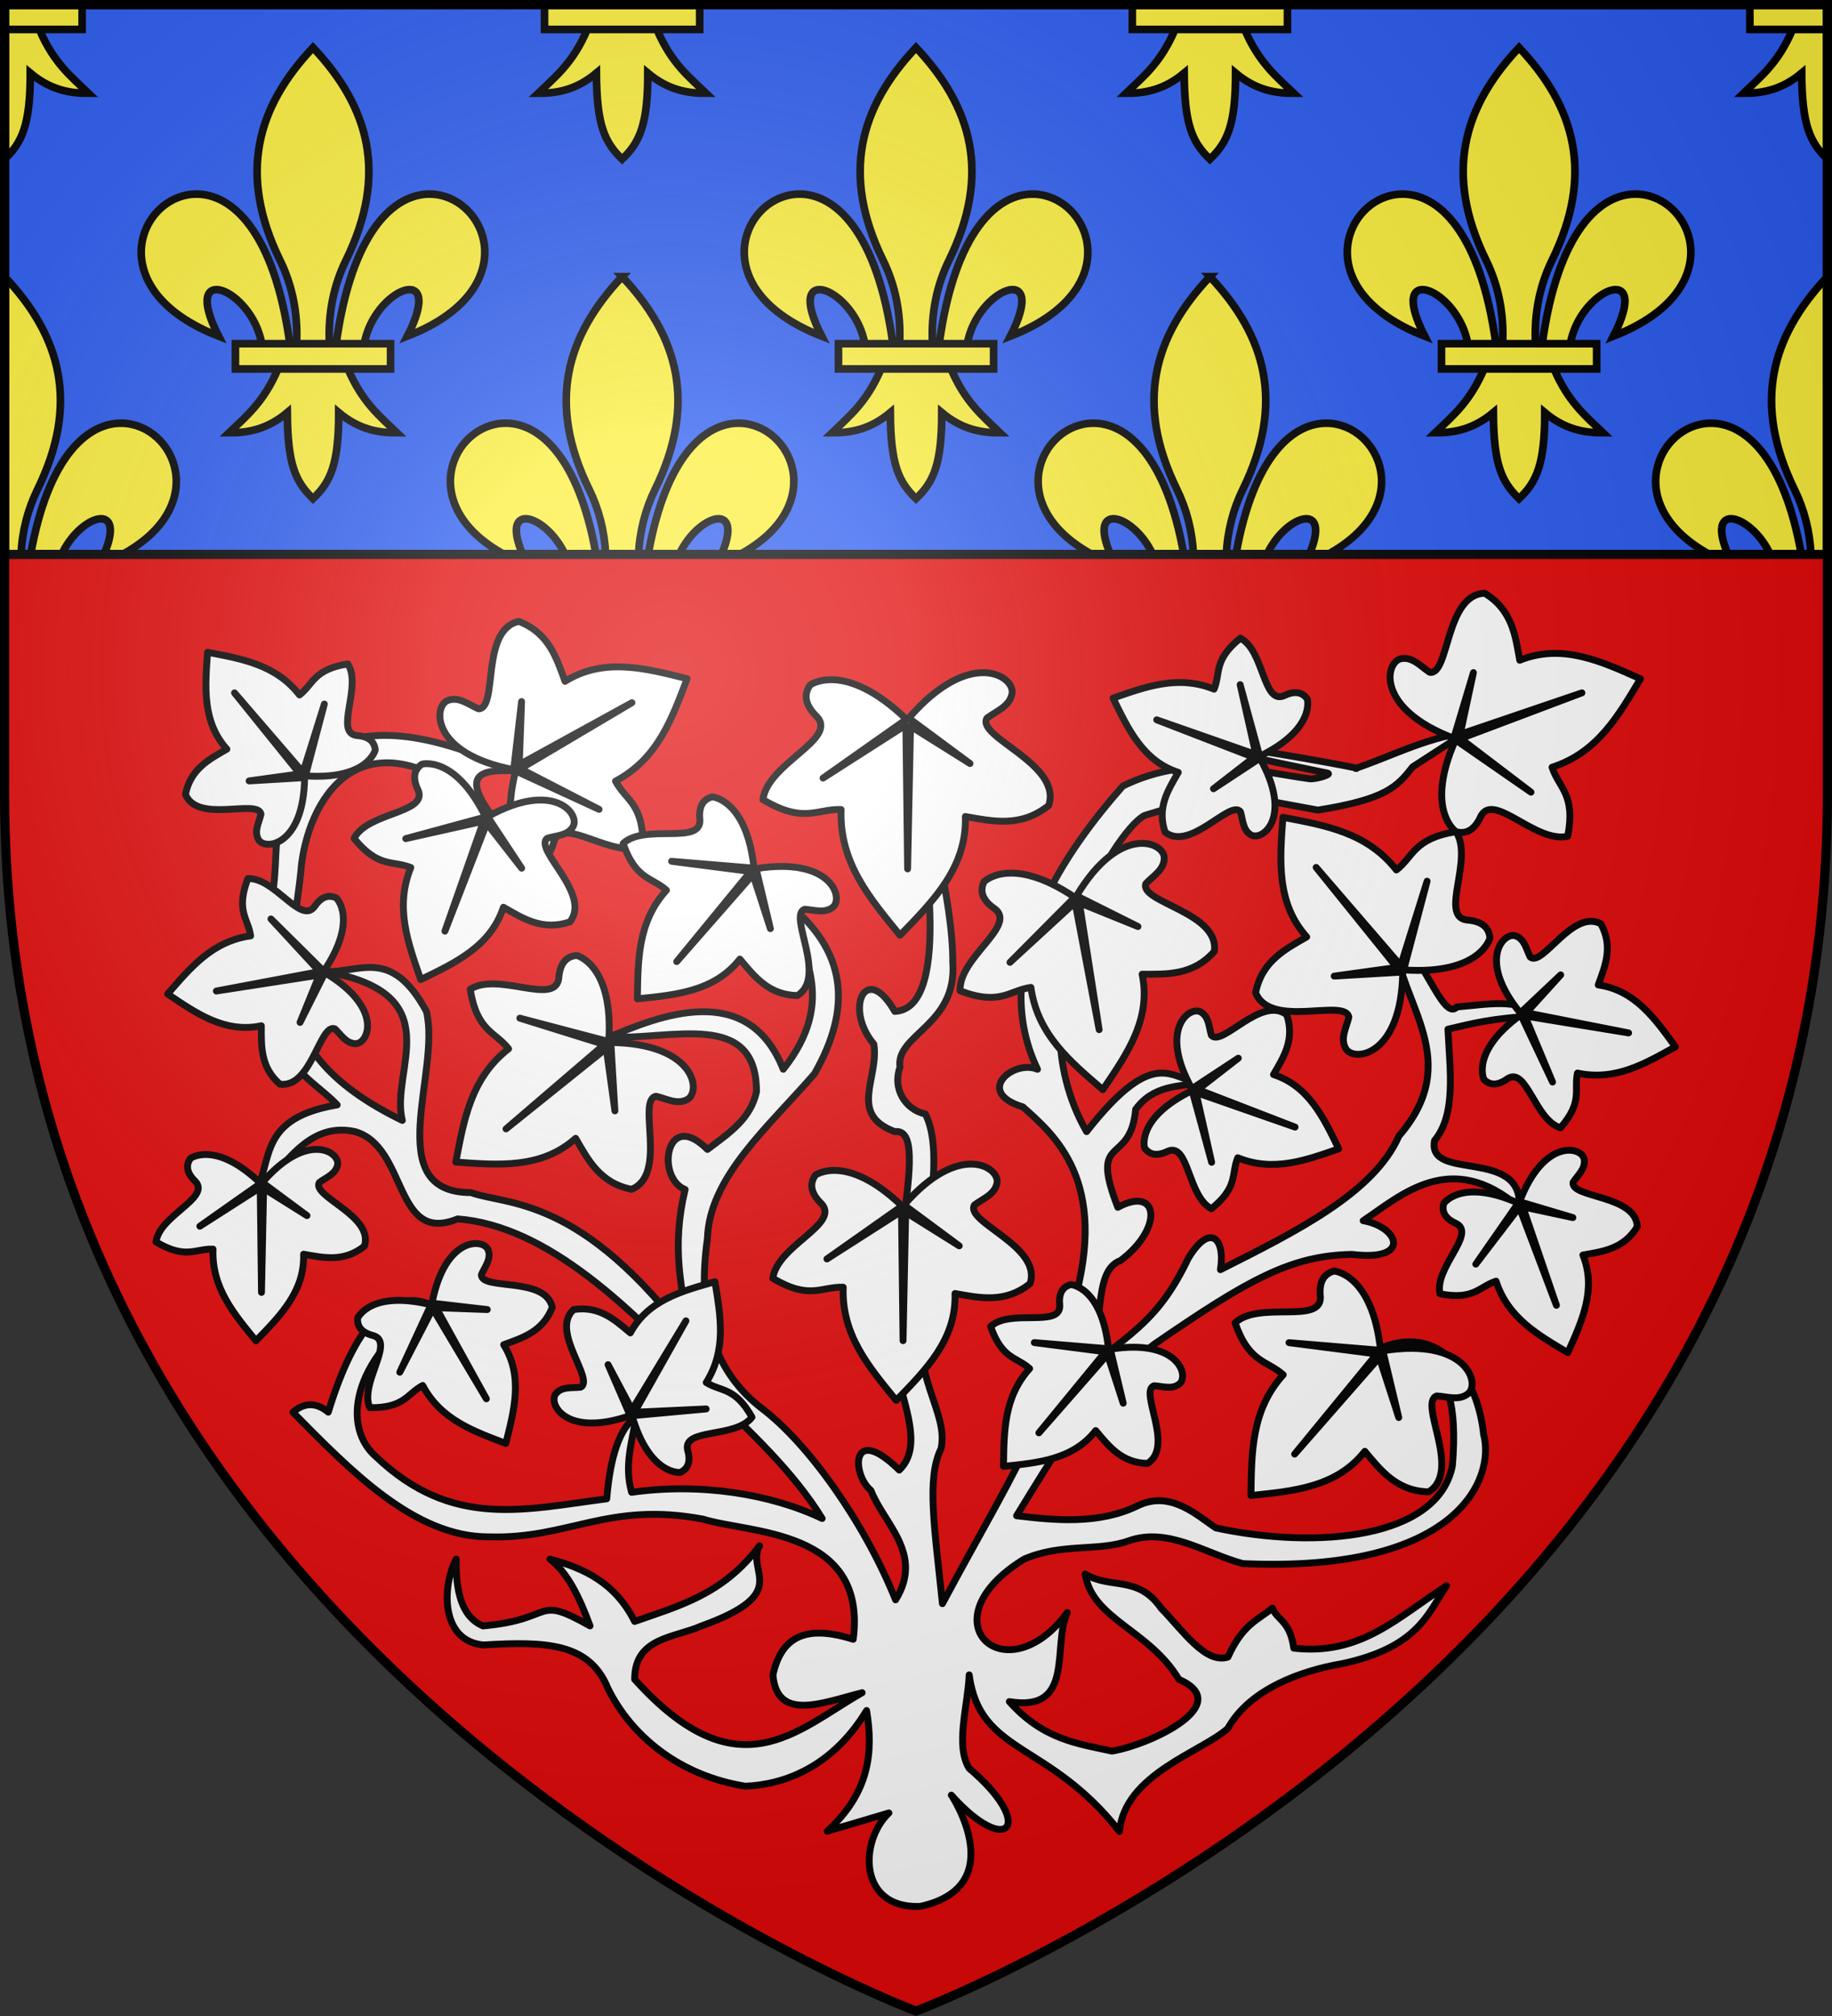 <?xml version="1.0" encoding="UTF-8" standalone="no"?><svg height="660" viewBox="-300 -300 600 660" width="600" xmlns="http://www.w3.org/2000/svg" xmlns:xlink="http://www.w3.org/1999/xlink"><rect x="-300" y="-300" width="600" height="660" fill="#333333" stroke="none"/><radialGradient id="a" cx="-80" cy="-80" gradientUnits="userSpaceOnUse" r="405"><stop offset="0" stop-color="#fff" stop-opacity=".31"/><stop offset=".19" stop-color="#fff" stop-opacity=".25"/><stop offset=".6" stop-color="#6b6b6b" stop-opacity=".125"/><stop offset="1" stop-opacity=".125"/></radialGradient><path d="m-298.5-298.5h597v258.543c0 286.248-298.5 398.457-298.5 398.457s-298.5-112.209-298.5-398.457z" fill="#e20909"/><g transform="translate(-300 -300)"><path d="m1.5 1.5h597v180h-597z" fill="#2b5df2" opacity=".99"/><g id="b" fill="#fcef3c" stroke="#000" stroke-width="1.437" transform="matrix(1.742 0 0 1.737 39.301 11.431)"><path d="m58.404 30.003c10.624.255 17.914 18.079-4.381 26.78 7.369-14.435-6.305-9.002-8.108 1.488h-5.281c2.918-21.306 10.964-28.431 17.77-28.268zm-28.67 32.88c-2.69 6.351-6.011 8.986-9.239 12.106 3.618.017 7.22-.678 10.958-3.814.064 9.675 1.472 12.982 4.833 16.233 3.323-3.149 4.844-6.547 4.833-16.233 3.738 3.136 7.34 3.83 10.958 3.814-3.228-3.121-6.549-5.756-9.239-12.106zm6.552-60.496c-10.504 11.151-14.16 23.801-6.2 40.084 2.304 4.713 3.408 10.027 3.1 15.8h6.2c-.308-5.773.796-11.087 3.1-15.8 7.96-16.283 4.304-28.933-6.2-40.084zm-22.118 27.616c-10.624.255-17.914 18.079 4.381 26.78-7.369-14.435 6.305-9.002 8.108 1.488h5.281c-2.918-21.306-10.964-28.431-17.77-28.268z" fill="#fcef3c" fill-rule="evenodd" stroke="#000" stroke-width="1.437"/><path d="m21.701 58.196h29.17v4.761h-29.17z" fill="#fcef3c" stroke="#000" stroke-width="1.437"/></g><use height="100%" stroke-width="1.094" transform="translate(197.5)" width="100%" xlink:href="#b"/><use height="100%" stroke-width="1.094" transform="translate(395)" width="100%" xlink:href="#b"/><g stroke="#000"><path d="m1.5 1.5v8.141h25.402v-8.141zm176.848 0v8.141h50.805v-8.141zm192.5 0v8.141l50.805-0v-8.141zm202.25 0v8.141h25.402v-8.141zm-571.598 89.076v90.924h5.387c.373-7.67 2.235-14.808 5.412-21.291 13.863-28.286 7.495-50.262-10.799-69.633zm202.25 0c-18.294 19.371-24.662 41.346-10.799 69.633 3.177 6.483 5.039 13.621 5.412 21.291h10.773c.373-7.67 2.235-14.808 5.412-21.291 13.863-28.286 7.495-50.262-10.799-69.633zm192.5 0c-18.294 19.371-24.662 41.346-10.799 69.633 3.177 6.483 5.039 13.621 5.412 21.291h10.773c.373-7.67 2.235-14.808 5.412-21.291 13.863-28.286 7.495-50.262-10.799-69.633zm202.25 0c-18.294 19.371-24.662 41.346-10.799 69.633 3.177 6.483 5.039 13.621 5.412 21.291h5.387zm-558.477 47.975c-11.169-.267-24.252 10.716-29.979 42.949h10.168c6.038-13.027 21.488-17.887 13.852 0h6.061c29.193-15.93 17.042-42.539-.102-42.949zm125.203 0c-17.144.41-29.295 27.019-.102 42.949h6.061c-7.636-17.887 7.814-13.027 13.852 0h10.168c-5.726-32.233-18.809-43.217-29.979-42.949zm77.047 0c-11.169-.267-24.252 10.716-29.979 42.949h10.168c6.038-13.027 21.488-17.887 13.852 0h6.061c29.193-15.93 17.042-42.539-.102-42.949zm115.453 0c-17.144.41-29.295 27.019-.102 42.949h6.061c-7.636-17.887 7.814-13.027 13.852 0h10.168c-5.726-32.233-18.809-43.217-29.979-42.949zm77.047 0c-11.169-.267-24.252 10.716-29.979 42.949h10.166c6.038-13.027 21.49-17.887 13.854 0h6.061c29.193-15.93 17.042-42.539-.102-42.949zm125.203 0c-17.144.41-29.295 27.019-.102 42.949h6.061c-7.636-17.887 7.814-13.027 13.852 0h10.168c-5.726-32.233-18.809-43.217-29.979-42.949zm-558.477-128.91v42.476c5.788-5.47 8.437-11.374 8.418-28.199 6.51 5.447 12.784 6.654 19.086 6.625-5.622-5.421-11.407-9.871-16.092-20.902zm190.838 0c-4.685 11.033-10.469 15.481-16.092 20.902 6.302.029 12.576-1.178 19.086-6.625.111 16.807 2.564 22.552 8.418 28.199 5.788-5.47 8.437-11.374 8.418-28.199 6.51 5.447 12.784 6.654 19.086 6.625-5.622-5.421-11.407-9.871-16.092-20.902zm192.5 0c-4.685 11.033-10.469 15.481-16.092 20.902 6.302.029 12.576-1.178 19.086-6.625.111 16.807 2.564 22.552 8.418 28.199 5.788-5.47 8.437-11.374 8.418-28.199 6.51 5.447 12.784 6.654 19.086 6.625-5.622-5.421-11.407-9.871-16.092-20.902zm202.25 0c-4.685 11.033-10.469 15.481-16.092 20.902 6.302.029 12.576-1.178 19.086-6.625.111 16.807 2.564 22.552 8.418 28.199v-42.476z" fill="#fcef3c" stroke-width="2.5"/><path d="m1.5 1.5h597v180h-597z" fill="none" opacity=".99" stroke-width="3"/></g></g><g fill="#fff" stroke="#000" stroke-linecap="round" stroke-linejoin="round" stroke-width="2.162" transform="matrix(1.041 0 0 1.041 -312.397 -315.026)"><path d="m301.385 613.982c28.753-6.258 9.989-34.895 9.823-35.01 17.669 19.827 26.826 9.55 5.612-8.404-4.456-7.261-.418-19.367 0-29.41 3.397 25.19 24.92 20.726 47.294 49.244 1.556-18.03 26.004-25.057 34.109-32.436 6.895-12.469 23.433-18.217 35.903-20.323 23.85-5.104 26.991-15.762 32.867-24.489-15.536 10.011-26.941 21.958-48.043 19.608-1.236-8.821-5.396-8.853-6.693-12.602-4.679 3.821-9.355 5.05-14.034 15.402-7.017 2.268-14.034-8.152-21.051-15.402-7.287-10.449-15.875-5.827-23.858-10.715 2.233 14.277 20.144 17.519 29.473 33.123 17.871 7.811-8.714 20.488-21.051 22.569-10.464-2.315-21.52-3.497-32.28-15.568 20.853 3.483 13.375-17.62 18.245-28.008-19.423 26.398-45.154 2.484-13.587-16.804 11.848-5.14 23.209-2.308 32.896-5.755 12.399-4.41 24.038 3.972 35.875 7.157 67.967 3.066 79.465-26.904 75.787-40.614-1.794-17.397-13.177-35.991-33.684-26.61 8.588 3.16 27.262-3.479 23.861 36.412-4.478 23.08-42.776 26.394-74.382 19.608-5.645-3.627-14.157-12.077-24.65-6.966-12.258 5.974-26.289 4.54-38.076 3.131 11.25-18.181 21.383-36.663 43.205-53.884 29.819-20.528 43.191-27.968 62.319-28.31 18.796 2.318 14.866-8.637 3.516-10.6 11.682-7.75 27.561-22.853 49.12-4.202 1.182-18.997-29.178-7.926-26.667-21.006 6.848-8.274 4.845-22.07 4.211-35.01 7.28-1.661 13.289-3.476 28.069-4.202-5.663-5.751-15.879-3.548-25.262-2.8-4.578 5.075-11.531-19.845-19.65-21.006 1.996 20.305 21.963 37.849 1.405 61.619-7.835 17.836-32.085 29.891-56.141 42.012 1.61-10.036-3.35-14.831-10.147-3.512-9.06 18.968-17.633 23.411-33.36 35.722 8.073-12.8 2.669-31.635 12.114-35.1 13.588-10.273 11.999-23.709-.886-16.718-9.2-23.684 3.959-12.566 5.612-30.812 5.616-7.696 13.588-7.164 21.051-8.404-9.33.183-13.998-13.285-36.491 15.406-23.699-41.196 8.768-94.631 18.245-99.429 15.738-4.86 31.091-9.245 39.153-4.529l15.364 2.847c21.527-3.418 24.956-7.405 29.819-13.594l16.84-10.92c-13.429 2.092-24.002 7.793-34.794 11.384-.256.086 1.286.119-.573-.266-18.227-3.756-99.893-17.052-8.267 1.754 1.736.356-3.797 2.034-5.648 1.786-15.785-2.103-36.829-8.411-58.716 2.275-16.912 19.201-43.274 54.783-26.858 89.088-7.529-3.181-20.018 7.149-4.622 11.826 9.697 8.663 27.355 23.199 15.85 62.396-8.323 38.906-19.24 52.822-41.149 93.829-2.435-23.892-5.072-39.413-.414-48.777 2.421-12.077-9.744-21.66-6.153-47.249.666-20.348 7.525-45.444 1.21-57.957-6.426-1.384-10.41-8.073-7.99-14.69-1.531-10.388 18.072-13.156 16.603-32.986.13-19.13-8.552-52.166-11.358-56.289 1.282 13.594 12.093 70.814-6.887 71.695-9.038-15.859-16.048-.949-6.585 10.298 1.686 10.715-8.145 22.002 6.585 27.515 12.763-1.725-5.886 50.7 1.405 78.423 2.504 10.334 6.837 21.401 0 28.008-15.317-15.032-15.003 1.366-8.898 6.416 3.923 10.338 16.767 19.912 7.747 34.401-9.611-23.993-27.441-49.289-42.358-60.425-13.523-10.564-20.533-27.037-16.84-53.216.591-19.396 19.304-35.172 33.684-51.817 11.689-20.467 10.745-39.025-9.823-54.618 5.98 16.308 17.273 31.344 0 53.216-11.181-28.242-39.315-16.639-54.797-10.122 19.92.852 46.353-8.663 46.379 17.124-1.819 8.727-8.905 13.246-15.439 18.206-13.069-13.127-16.325 8.936-7.017 12.602-4.279 17.739-1.488 30.718 2.248 48.457-34.848-46.832-58.219-43.36-69.613-47.479-28.663-.018-9.359-37.993-14.034-56.993-11.358-20.977-21.635-11.574-32.28-12.606 40.493 6.916 20.68 30.923 24.708 46.897-47.503-23.076-34.192-51.023-31.725-80.508 2.824-22.49 20.403-50.078 59.502-15.891-9.744-13.393-1.632-13.954 7.864-13.519-18.739-8.152-41.609-16.373-58.943-7.002-21.736 16.34-13.998 32.677-18.245 49.014-6.815 48.683 11.772 52.953 21.051 63.021-27.773 4.676-18.717 20.539-28.069 30.812 10.468-9.177 17.561-25.923 33.684-22.408 16.635 4.748 12.1 35.657 32.28 27.454 28.209 2.171 54.761 27.853 79.998 55.171 11.462 11.283 25.469 24.021 34.683 39.038-16.239-7.735-38.3-11.282-59.946-8.23-2.45-8.519.223-16.013 1.405-23.81-5.058 3.483-8.094 12.214-9.236 25.858-25.742 3.282-48.544 9.608-72.524-13.188-10.515-8.954-8.584-30.071 17.233-47.81-13.253-5.891-24.315 7.48-32.312 33.741-3.71-3.052-7.417-3.17-11.127.032 18.101 18.278 38.259 39.302 61.652 39.179 25.1.784 37.409-11.2 67.365-5.568 14.611 4.551 51.764 3.034 47.268 37.781-12.399-3.871-22.222-2.818-25.262 11.204 1.243 14.823 15.562 8.767 28.069 5.6-20.58 11.686-39.005 31.969-71.576-4.202-.025-13.213 12.399-12.972 21.051-16.804 28.735-10.341 13.815-16.948 18.245-25.208-11.495 15.406-25.54 18.936-39.297 23.806-6.084-12.131-15.922-16.772-26.667-19.604 5.605 4.216 9.355 12.138 12.629 21.006-17.842-10.025-10.511-2.006-33.684 0-6.884-2.937-8.548-11.078-8.422-21.006-4.485 8.472-5 25.833 8.617 26.998 19.683-1.208 33.321-.597 39.099 13.612 7.503 15.233 22.687 27.505 43.245 30.812 12.23-.496 27.395-6.003 38.155-23.806 2.161 12.972.983 25.776-12.402 37.972l19.42-5.762c-9.341 8.896-9.672 30.147 9.823 29.399z"/><path d="m174.125 256.878c-5.836 23.533 5.187 28.407 5.187 28.407 3.689.334 5.825-2.013 6.877-6.244 2.745-8.174 18.461 5.593 27.989 1.574.198-13.486-5.403-14.442-8.635-20.524 13.35-7.052 17.777-19.741 22.554-32.21-13.087-3.285-26.185-6.772-38.425.823-2.727-7.498-5.13-15.187-14.524-18.842-12.183 2.584-6.434 27.465-12.701 27.487-3.08-1.308-6.073-3.914-9.557-2.674-4.723 1.621-5.601 16.808 20.623 21.8l2.486-21.412-.731 19.831 35.453-19.471-35.079 20.779 24.74 12.767z"/><path d="m360.653 438.601c-2.093-19.522-11.837-20.187-11.837-20.187-2.9.765-3.876 3.145-3.498 6.652.18 6.983-15.605.845-21.739 6.541 3.595 10.318 8.123 9.499 12.269 13.233-8.202 9.057-8.051 19.935-8.224 30.749 10.872-1.118 21.811-2.084 29.016-11.249 4.161 4.952 8.119 10.138 16.286 10.325 8.555-5.333-2.73-22.681 2.035-24.428 2.705.144 5.71 1.301 8.019-.604 3.145-2.537-.403-14.34-21.75-10.889l4.053 16.981-4.949-15.292-21.577 24.618 20.933-25.509-22.373-2.879zm128.917-45.808c-17.99-7.953-23.44.133-23.44.133-.785 2.889.792 4.92 4.024 6.35 6.149 3.335-7.068 13.905-5.194 22.052 10.756 2.052 12.305-2.271 17.622-3.986 3.761 11.615 13.281 16.924 22.579 22.48 4.467-9.951 9.096-19.889 4.744-30.695 6.38-1.118 12.86-1.944 17.107-8.909-.353-10.059-21.051-8.981-20.187-13.973 1.481-2.264 3.984-4.284 3.483-7.231-.63-3.986-12.651-6.821-20.327 13.348l16.768 4.988-15.749-3.371 10.58 30.954-11.678-30.839-13.685 17.894zm-102.617-35.378c-17.673 8.636-14.964 17.998-14.964 17.998 1.715 2.458 4.287 2.559 7.464 1.006 6.513-2.555 6.135 14.34 13.595 18.145 8.49-6.9 6.167-10.864 8.267-16.029 11.333 4.593 21.531.726 31.772-2.807-4.769-9.811-9.423-19.738-20.518-23.357 3.242-5.592 6.772-11.08 4.153-18.8-7.947-6.196-20.428 10.314-23.703 6.447-.789-2.588-.728-5.801-3.314-7.31-3.465-2.081-13.368 5.283-2.817 24.115l14.607-9.606-12.712 9.872 30.569 11.809-31.184-10.9 4.942 21.962zm103.427-23.824c-15.9 11.569-11.606 20.316-11.606 20.316 2.115 2.124 4.668 1.775 7.525-.302 5.969-3.648 8.537 13.06 16.545 15.515 7.161-8.266 4.182-11.766 5.353-17.218 11.963 2.559 21.329-3.012 30.803-8.27-6.405-8.834-12.716-17.804-24.272-19.45 2.219-6.07 4.741-12.086.818-19.234-8.908-4.726-18.325 13.7-22.222 10.455-1.228-2.411-1.725-5.585-4.535-6.627-3.775-1.448-12.244 7.518 1.423 24.237l12.712-11.993-10.799 11.921 32.157 6.336-32.607-5.33 8.689 20.773zm-82.149-81.301c17.673-8.636 14.964-17.998 14.964-17.998-1.715-2.458-4.287-2.559-7.464-1.006-6.513 2.555-6.135-14.34-13.595-18.146-8.49 6.9-6.167 10.864-8.267 16.029-11.333-4.593-21.531-.73-31.772 2.807 4.769 9.811 9.423 19.738 20.518 23.357-3.242 5.592-6.772 11.08-4.153 18.8 7.947 6.196 20.428-10.314 23.703-6.447.789 2.588.728 5.797 3.314 7.31 3.465 2.081 13.368-5.283 2.817-24.115l-14.607 9.606 12.712-9.869-30.569-11.809 31.184 10.897-4.942-21.962zm61.595-5.175c-9.841 22.16.162 28.87.162 28.87 3.577.97 6.088-.974 7.856-4.956 4.128-7.572 17.208 8.704 27.29 6.397 2.543-13.247-2.806-15.159-4.931-21.703 14.373-4.633 20.943-16.359 27.816-27.809-12.316-5.502-24.61-11.206-37.986-5.844-1.383-7.856-2.41-15.842-11.026-21.071-12.446.431-11.116 25.93-17.291 24.866-2.806-1.822-5.299-4.909-8.944-4.291-4.935.776-8.44 15.579 16.516 25.035l6.174-20.65-4.171 19.4 38.303-13.031-38.162 14.383 22.143 16.855zm-119.814 49.491c-20.165-13.517-28.526-4.852-28.526-4.852-1.578 3.346-.094 6.153 3.53 8.582 6.761 5.369-11.581 15.396-11.052 25.7 12.633 4.798 15.45-.126 22.28-1.075 2.075 14.925 12.511 23.418 22.622 32.158 7.568-11.145 15.335-22.235 12.366-36.305 7.993.004 16.055.385 22.712-7.173 1.733-12.305-23.667-15.425-21.541-21.308 2.284-2.44 5.764-4.356 5.789-8.047.09-4.981-13.915-10.997-27.582 11.878l19.315 9.653-18.422-7.464 6.21 39.896-7.575-39.993-20.486 18.828zm103.506 22.85c24.239 1.65 27.136-10.027 27.136-10.027-.31-3.684-3.001-5.373-7.356-5.671-8.548-1.279 2.313-19.109-3.31-27.774-13.346 2.149-13.317 7.817-18.757 12.047-9.276-11.892-22.568-14.038-35.705-16.564-.969 13.427-2.136 26.904 7.485 37.61-6.927 3.982-14.096 7.677-16.073 17.542 4.665 11.522 28.227 1.553 29.333 7.705-.756 3.252-2.81 6.649-.98 9.854 2.421 4.359 17.561 2.584 17.936-24.047l-21.563 1.276 19.697-2.724-25.374-31.454 26.599 30.857 8.303-26.523zm-7.269 119.626c-2.583-24.101-14.611-24.92-14.611-24.92-3.581.945-4.784 3.881-4.319 8.212.223 8.618-19.265 1.046-26.84 8.072 4.438 12.74 10.029 11.727 15.147 16.338-10.126 11.181-9.939 24.614-10.151 37.959 13.422-1.38 26.927-2.573 35.824-13.887 5.137 6.113 10.025 12.517 20.108 12.748 10.562-6.584-3.368-28 2.511-30.16 3.343.18 7.05 1.606 9.899-.748 3.883-3.134-.497-17.703-26.851-13.445l5.003 20.967-6.109-18.879-26.638 30.393 25.839-31.493-27.622-3.554zm-150.559-45.366c-17.503-16.805-27.247-9.721-27.247-9.721-2.136 3.019-1.164 6.041 1.981 9.06 5.724 6.458-14.085 13.154-15.36 23.396 11.606 6.915 15.237 2.552 22.128 2.8-.555 15.058 8.245 25.229 16.678 35.59 9.395-9.664 18.969-19.238 18.497-33.61 7.871 1.391 15.742 3.159 23.616-3.13 3.851-11.817-20.623-19.288-17.503-24.715 2.673-2.005 6.434-3.292 7.1-6.918.955-4.891-11.787-13.243-29.232 6.918l17.341 12.852-16.844-10.544-.825 40.366-.497-40.697-23.451 14.994zm-92.275-51.734c1.65-24.183-10.05-27.073-10.05-27.073-3.692.309-5.385 2.994-5.684 7.339-1.282 8.528-19.157-2.307-27.838 3.303 2.154 13.315 7.835 13.287 12.075 18.713-11.92 9.254-14.07 22.519-16.603 35.623 13.458.967 26.966 2.131 37.697-7.468 3.991 6.907 7.694 14.063 17.582 16.036 11.549-4.654 1.556-28.162 7.723-29.265 3.26.755 6.664 2.803 9.877.978 4.37-2.411 2.59-17.52-24.103-17.89l1.279 21.513-2.73-19.651-31.527 25.315 30.929-26.537-26.588-8.284zm45.719-54.523c-2.323-21.689-13.148-22.429-13.148-22.429-3.224.852-4.305 3.493-3.887 7.393.198 7.756-17.338.942-24.157 7.267 3.995 11.464 9.027 10.552 13.634 14.703-9.114 10.063-8.944 22.153-9.135 34.163 12.078-1.24 24.236-2.314 32.24-12.5 4.622 5.502 9.024 11.267 18.098 11.472 9.506-5.926-3.029-25.2 2.262-27.145 3.008.162 6.344 1.445 8.908-.672 3.494-2.821-.45-15.935-24.164-12.101l4.503 18.868-5.501-16.992-23.976 27.353 23.256-28.345-24.863-3.199zm-38.375 172.201c5.457 18.861 15.169 17.829 15.169 17.829 2.723-1.258 3.267-3.766 2.287-7.159-1.394-6.843 15.219-3.536 20.27-10.207-5.335-9.538-9.654-7.946-14.387-10.907 6.502-10.34 4.456-21.028 2.748-31.705-10.511 2.983-21.116 5.829-26.62 16.104-4.957-4.155-9.762-8.579-17.838-7.346-7.496 6.735 6.635 21.865 2.248 24.41-2.691.327-5.85-.291-7.792 1.984-2.655 3.044 2.893 14.052 23.314 6.958l-6.945-16.022 7.536 14.203 16.966-27.982-16.174 28.747 22.536-1.042zm-63.262-34.897c-19.103-4.715-23.061 4.19-23.061 4.19-.27 2.983 1.635 4.708 5.068 5.556 6.635 2.217-4.539 14.918-1.275 22.616 10.947.158 11.725-4.367 16.66-6.976 5.724 10.789 16.026 14.365 26.149 18.225 2.666-10.573 5.497-21.161-.67-31.051 6.084-2.207 12.327-4.144 15.295-11.738-2.096-9.844-22.298-5.2-22.312-10.264 1.063-2.491 3.177-4.909 2.172-7.723-1.315-3.817-13.645-4.525-17.694 16.665l17.381 2.009-16.098-.589 15.807 28.65-16.869-28.349-10.364 19.993zm-53.59-38.178c-14.178-13.614-22.071-7.874-22.071-7.874-1.729 2.447-.944 4.891 1.607 7.339 4.636 5.233-11.408 10.656-12.442 18.951 9.402 5.599 12.341 2.066 17.925 2.268-.45 12.198 6.679 20.435 13.512 28.827 7.608-7.827 15.367-15.583 14.982-27.224 6.376 1.125 12.752 2.559 19.128-2.537 3.12-9.571-16.704-15.626-14.178-20.018 2.165-1.624 5.212-2.667 5.753-5.606.774-3.96-9.55-10.724-23.677 5.606l14.045 10.408-13.645-8.543-.67 32.697-.4-32.963-18.995 12.144zm19.87-66.706c10.976-16.295 3.941-23.051 3.941-23.051-2.716-1.276-4.993-.075-6.967 2.85-4.359 5.463-12.5-9.358-20.868-8.931-3.894 10.21.104 12.485.875 18.005-12.118 1.675-19.013 10.11-26.109 18.282 9.049 6.117 18.051 12.392 29.477 9.991-.004 6.462-.313 12.974 5.825 18.354 9.989 1.402 12.521-19.123 17.298-17.409 1.981 1.847 3.537 4.658 6.531 4.679 4.045.072 8.93-11.245-9.643-22.289l-7.835 15.608 6.063-14.889-32.391 5.021 32.467-6.117-15.284-16.553zm-5.788-61.44c19.632 1.333 21.981-8.122 21.981-8.122-.252-2.983-2.432-4.352-5.958-4.593-6.923-1.035 1.873-15.479-2.68-22.494-10.81 1.739-10.789 6.332-15.194 9.757-7.514-9.632-18.281-11.371-28.922-13.42-.785 10.875-1.729 21.793 6.063 30.465-5.612 3.227-11.419 6.217-13.018 14.21 3.779 9.333 22.863 1.258 23.76 6.243-.612 2.634-2.277 5.384-.796 7.982 1.96 3.533 14.225 2.092 14.524-19.479l-17.467 1.035 15.958-2.214-20.554-25.477 21.545 24.995 6.725-21.484zm56.684 12.912c-9.622-19.59-20.046-16.589-20.046-16.589-2.738 1.898-2.846 4.751-1.12 8.273 2.846 7.22-15.972 6.8-20.209 15.069 7.684 9.412 12.1 6.839 17.853 9.164-5.115 12.564-.81 23.867 3.127 35.22 10.926-5.287 21.981-10.444 26.012-22.746 6.228 3.594 12.341 7.508 20.936 4.604 6.902-8.812-11.488-22.649-7.179-26.278 2.882-.877 6.459-.805 8.141-3.673 2.316-3.845-5.882-14.821-26.858-3.123l10.699 16.194-10.99-14.092-13.152 33.887 12.136-34.57-24.459 5.477zm132.411-30.713c-19.452-18.674-30.277-10.8-30.277-10.8-2.374 3.357-1.293 6.713 2.201 10.07 6.358 7.177-15.648 14.616-17.064 25.995 12.896 7.68 16.93 2.836 24.589 3.112-.616 16.733 9.16 28.032 18.533 39.543 10.436-10.739 21.08-21.376 20.551-37.344 8.746 1.545 17.492 3.511 26.239-3.479 4.276-13.128-22.914-21.434-19.448-27.461 2.972-2.228 7.15-3.659 7.889-7.687 1.063-5.434-13.098-14.713-32.478 7.687l19.268 14.278-18.717-11.716-.919 44.852-.551-45.218-26.055 16.658z"/></g><path d="m-298.5-298.5h597v258.543c0 286.248-298.5 398.457-298.5 398.457s-298.5-112.209-298.5-398.457z" fill="url(#a)"/><path d="m-298.5-298.5h597v258.503c0 286.203-298.5 398.395-298.5 398.395s-298.5-112.191-298.5-398.395z" fill="none" stroke="#000" stroke-width="3"/></svg>